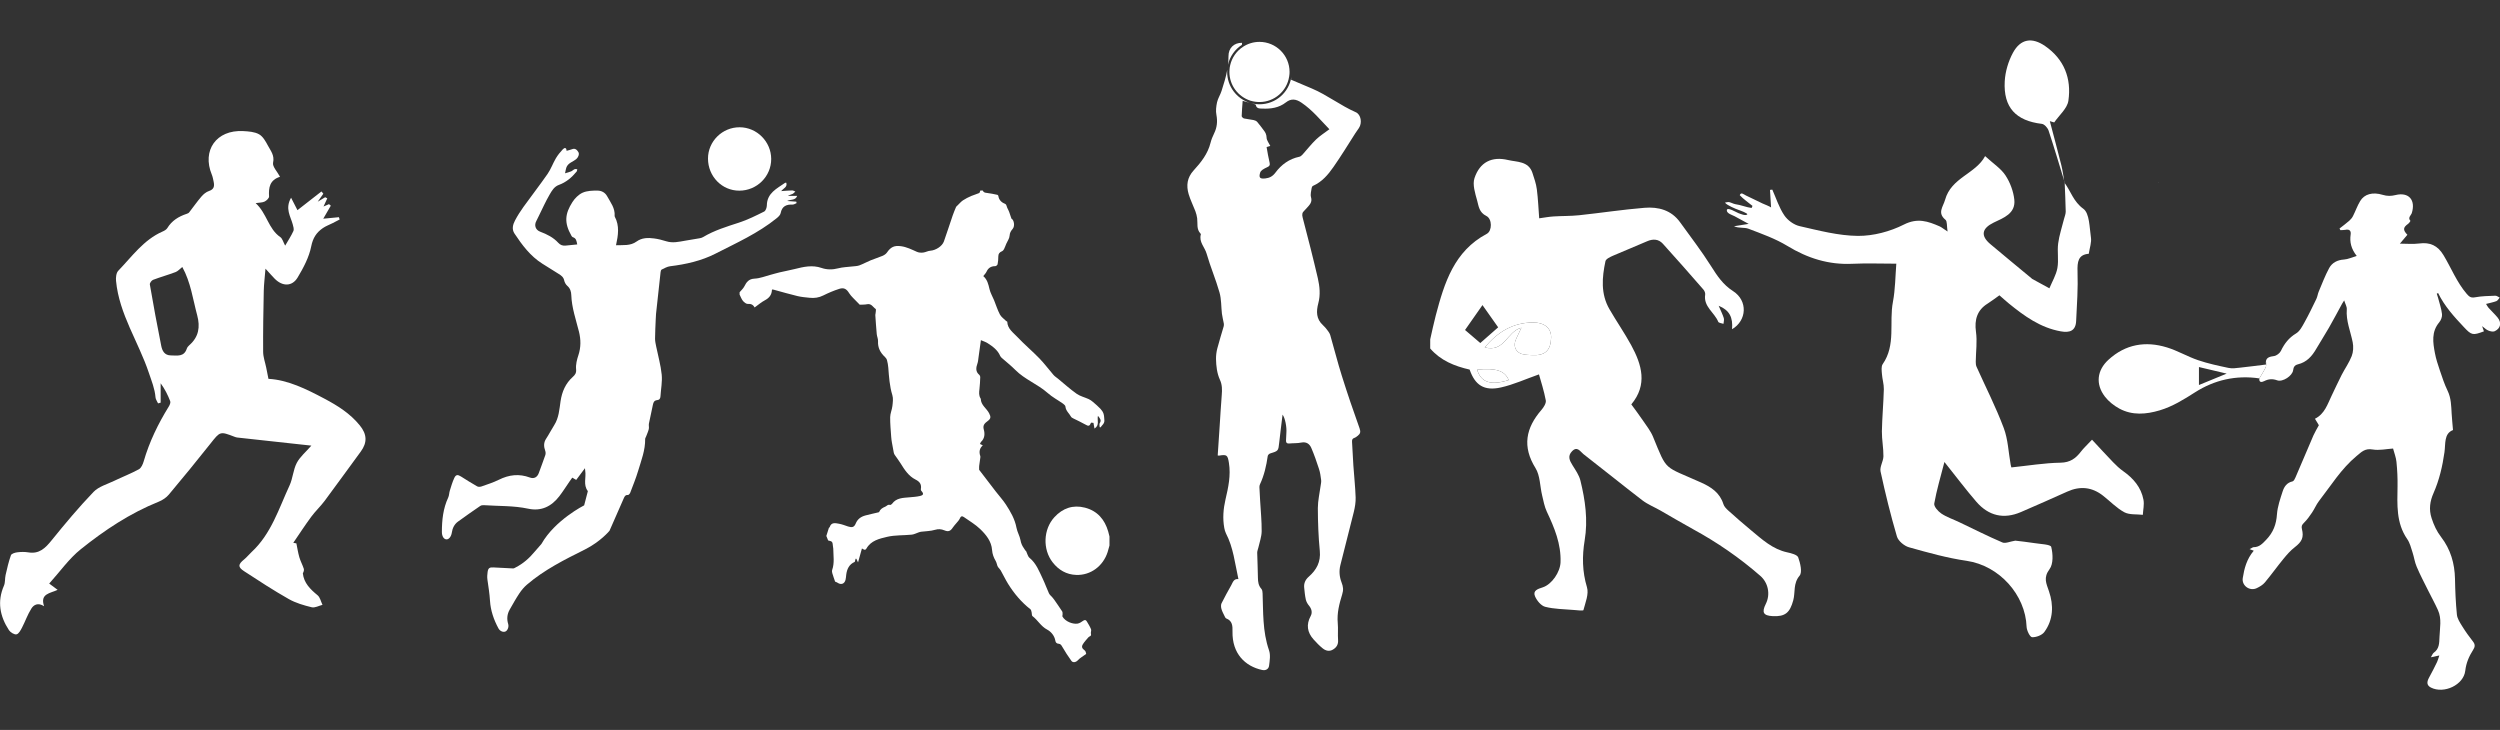 <?xml version="1.0" encoding="UTF-8" standalone="no"?>
<!-- Created with Inkscape (http://www.inkscape.org/) -->

<svg
   xmlns:dc="http://purl.org/dc/elements/1.1/"
   xmlns:cc="http://creativecommons.org/ns#"
   xmlns:rdf="http://www.w3.org/1999/02/22-rdf-syntax-ns#"
   xmlns:svg="http://www.w3.org/2000/svg"
   xmlns="http://www.w3.org/2000/svg"
   xmlns:sodipodi="http://sodipodi.sourceforge.net/DTD/sodipodi-0.dtd"
   xmlns:inkscape="http://www.inkscape.org/namespaces/inkscape"
   width="310.061mm"
   height="90.528mm"
   viewBox="0 0 310.061 90.528"
   version="1.1"
   id="svg1309"
   inkscape:version="0.92.3 (2405546, 2018-03-11)"
   sodipodi:docname="Logo.svg"
   inkscape:export-filename="D:\Temporaire\Logo.png"
   inkscape:export-xdpi="999.98999"
   inkscape:export-ydpi="999.98999">
  <rect x="0" y="0" width="310.061" height="90.528" fill="#333333" stroke="none"/>
  <defs
     id="defs1303" />
  <sodipodi:namedview
     id="base"
     pagecolor="#ffffff"
     bordercolor="#666666"
     borderopacity="1.0"
     inkscape:pageopacity="0.0"
     inkscape:pageshadow="2"
     inkscape:zoom="0.98994949"
     inkscape:cx="-395.7602"
     inkscape:cy="295.89992"
     inkscape:document-units="mm"
     inkscape:current-layer="layer1"
     showgrid="false"
     inkscape:window-width="3840"
     inkscape:window-height="2055"
     inkscape:window-x="-13"
     inkscape:window-y="-13"
     inkscape:window-maximized="1" />
  <g
     inkscape:label="Calque 1"
     inkscape:groupmode="layer"
     id="layer1"
     transform="translate(0,-206.472)">
    <g
       id="g8779"
       transform="matrix(0.31,0,0,0.31,-679.368,-892.684)"
       style="fill:#ffffff">
      <g
         id="g8734"
         style="fill:#ffffff">
        <g
           id="g932-0"
           transform="matrix(2.292,0,0,-2.292,2510.1,3626.344)"
           style="fill:#ffffff">
          <path
             inkscape:connector-curvature="0"
             d="m 0,0 c 0.014,-0.086 0.027,-0.174 0.041,-0.261 -0.232,-0.088 -0.466,-0.255 -0.692,-0.247 -1.099,0.044 -1.855,-0.29 -2.084,-1.496 -0.066,-0.339 -0.42,-0.665 -0.715,-0.901 -3.226,-2.609 -6.996,-4.296 -10.648,-6.164 -2.467,-1.261 -5.173,-1.869 -7.934,-2.206 -0.509,-0.062 -0.999,-0.351 -1.476,-0.58 -0.111,-0.057 -0.169,-0.296 -0.187,-0.458 -0.272,-2.423 -0.534,-4.849 -0.792,-7.273 -0.034,-0.316 -0.04,-0.633 -0.053,-0.951 -0.045,-1.123 -0.112,-2.247 -0.118,-3.374 -0.003,-0.463 0.111,-0.933 0.202,-1.394 0.328,-1.628 0.794,-3.241 0.959,-4.884 0.124,-1.242 -0.138,-2.521 -0.215,-3.785 -0.024,-0.393 -0.174,-0.634 -0.591,-0.671 -0.469,-0.048 -0.642,-0.344 -0.727,-0.787 -0.214,-1.109 -0.482,-2.206 -0.7,-3.312 -0.059,-0.307 0.051,-0.648 -0.02,-0.945 -0.11,-0.45 -0.31,-0.876 -0.474,-1.312 -0.055,-0.144 -0.162,-0.287 -0.161,-0.43 0.032,-1.948 -0.681,-3.738 -1.223,-5.552 -0.384,-1.291 -0.899,-2.543 -1.379,-3.808 -0.063,-0.165 -0.264,-0.414 -0.388,-0.408 -0.437,0.03 -0.586,-0.217 -0.73,-0.547 -0.824,-1.891 -1.654,-3.775 -2.499,-5.694 v -0.003 c -0.047,-0.056 -1.566,-1.893 -4.27,-3.26 -3.553,-1.775 -7.116,-3.544 -10.156,-6.157 -0.506,-0.437 -0.951,-0.969 -1.321,-1.526 -0.604,-0.908 -1.133,-1.864 -1.675,-2.814 -0.455,-0.797 -0.54,-1.642 -0.267,-2.525 0.147,-0.48 -0.09,-1.116 -0.461,-1.296 -0.394,-0.191 -0.971,0.034 -1.244,0.542 -0.813,1.499 -1.368,3.116 -1.47,4.803 -0.075,1.251 -0.276,2.469 -0.45,3.699 -0.065,0.445 -0.029,0.914 0.036,1.363 0.094,0.658 0.356,0.813 1.023,0.768 1.142,-0.073 2.284,-0.133 3.429,-0.176 0.142,-0.009 0.291,0.1 0.428,0.169 1.314,0.667 2.394,1.619 3.328,2.749 0.376,0.452 0.772,0.888 1.184,1.359 2.366,4.178 7.458,6.737 7.458,6.737 0.207,0.795 0.415,1.59 0.62,2.384 0.01,0.039 0.029,0.093 0.011,0.116 -0.833,1.094 -0.251,2.364 -0.447,3.54 -0.017,0.092 -0.02,0.187 -0.046,0.443 -0.557,-0.746 -1.031,-1.382 -1.527,-2.047 -0.221,0.129 -0.42,0.243 -0.687,0.399 -0.157,-0.218 -0.315,-0.434 -0.468,-0.657 -0.599,-0.866 -1.157,-1.761 -1.799,-2.596 -1.368,-1.775 -3.147,-2.658 -5.413,-2.17 -2.565,0.551 -5.176,0.438 -7.765,0.617 -0.205,0.017 -0.456,-0.026 -0.619,-0.136 -1.307,-0.899 -2.612,-1.802 -3.891,-2.737 -0.635,-0.468 -0.958,-1.143 -1.072,-1.928 -0.106,-0.712 -0.542,-1.214 -0.965,-1.169 -0.448,0.043 -0.771,0.557 -0.767,1.318 0.003,2.058 0.216,4.077 1.103,5.982 0.173,0.363 0.156,0.813 0.281,1.207 0.235,0.752 0.454,1.518 0.788,2.227 0.272,0.588 0.602,0.594 1.158,0.243 0.933,-0.591 1.869,-1.179 2.829,-1.724 0.193,-0.111 0.522,-0.095 0.745,-0.019 1.026,0.363 2.075,0.693 3.044,1.174 1.768,0.881 3.536,1.086 5.404,0.389 0.728,-0.272 1.297,0.045 1.564,0.78 0.377,1.044 0.777,2.081 1.137,3.134 0.072,0.215 0.07,0.498 -0.004,0.713 -0.265,0.745 -0.324,1.439 0.147,2.15 0.504,0.759 0.909,1.582 1.403,2.351 0.828,1.291 0.904,2.768 1.119,4.216 0.248,1.642 0.869,3.087 2.129,4.214 0.398,0.357 0.646,0.679 0.579,1.349 -0.081,0.806 0.147,1.678 0.407,2.465 0.453,1.374 0.432,2.729 0.092,4.091 -0.528,2.11 -1.262,4.173 -1.338,6.383 -0.018,0.574 -0.172,1.161 -0.682,1.599 -0.269,0.232 -0.487,0.614 -0.558,0.961 -0.122,0.586 -0.515,0.856 -0.955,1.132 -0.96,0.596 -1.92,1.196 -2.875,1.8 -2.083,1.32 -3.516,3.245 -4.847,5.253 -0.497,0.752 -0.285,1.559 0.091,2.272 0.43,0.823 0.936,1.614 1.48,2.373 1.389,1.932 2.853,3.81 4.21,5.766 0.58,0.837 0.922,1.836 1.444,2.721 0.335,0.57 0.766,1.09 1.218,1.573 0.294,0.313 0.632,0.335 0.649,-0.267 0.324,0.092 0.638,0.152 0.928,0.27 0.577,0.241 0.896,-0.1 1.143,-0.511 0.207,-0.351 -0.053,-0.951 -0.404,-1.228 -0.594,-0.472 -1.437,-0.659 -1.715,-1.484 -0.085,-0.254 -0.117,-0.521 -0.216,-0.972 0.456,0.142 0.77,0.209 1.056,0.334 0.216,0.091 0.387,0.288 0.602,0.376 0.135,0.059 0.315,0.007 0.475,0.005 -0.036,-0.142 -0.034,-0.313 -0.118,-0.419 -0.84,-1.021 -1.825,-1.866 -3.086,-2.32 -0.825,-0.296 -1.227,-1.015 -1.611,-1.671 -0.709,-1.212 -1.279,-2.506 -1.905,-3.766 -0.142,-0.282 -0.268,-0.577 -0.421,-0.852 -0.422,-0.769 -0.145,-1.576 0.668,-1.88 1.183,-0.443 2.296,-0.998 3.163,-1.946 0.351,-0.385 0.77,-0.533 1.279,-0.48 0.662,0.07 1.326,0.134 2.024,0.202 -0.117,0.6 -0.175,1.095 -0.777,1.267 -0.094,0.027 -0.179,0.152 -0.235,0.249 -1.317,2.302 -1.104,3.868 0.164,5.863 0.427,0.671 1.084,1.339 1.794,1.655 0.773,0.344 1.731,0.371 2.608,0.362 0.666,-0.007 1.301,-0.31 1.668,-0.981 0.599,-1.088 1.411,-2.087 1.306,-3.444 -0.004,-0.035 0.006,-0.082 0.022,-0.114 0.864,-1.601 0.601,-3.264 0.221,-4.997 1.271,0.056 2.501,-0.143 3.598,0.655 0.906,0.658 1.983,0.675 3.038,0.534 0.719,-0.095 1.436,-0.275 2.129,-0.495 1.12,-0.355 2.2,-0.092 3.293,0.097 0.857,0.147 1.718,0.283 2.576,0.435 0.189,0.035 0.389,0.094 0.554,0.193 1.961,1.174 4.12,1.828 6.275,2.529 1.518,0.492 2.963,1.22 4.395,1.933 0.273,0.138 0.466,0.698 0.469,1.067 0.029,2.175 1.759,2.94 3.194,3.954 0.036,0.031 0.109,0.006 0.202,0.006 0.228,-0.743 -0.464,-0.949 -0.895,-1.46 0.72,0.05 1.317,0.11 1.916,0.12 0.186,0.006 0.374,-0.13 0.56,-0.202 C -0.333,1.621 -0.479,1.435 -0.666,1.345 -0.924,1.224 -1.215,1.169 -1.48,1.008 H 0.151 C -0.179,0.146 -0.996,0.451 -1.601,0.117 -0.996,0.072 -0.498,0.036 0,0"
             style="fill:#ffffff;fill-opacity:1;fill-rule:evenodd;stroke:none"
             id="path934-4" />
        </g>
        <g
           id="g936-9"
           transform="matrix(2.292,0,0,-2.292,2500.051,3609.251)"
           style="fill:#ffffff">
          <path
             inkscape:connector-curvature="0"
             d="m 0,0 c 0.01,-3.045 -2.487,-5.534 -5.561,-5.539 -3.033,-0.009 -5.468,2.487 -5.472,5.601 -0.003,3.006 2.498,5.481 5.532,5.465 C -2.499,5.517 -0.011,3.018 0,0"
             style="fill:#ffffff;fill-opacity:1;fill-rule:evenodd;stroke:none"
             id="path938-0" />
        </g>
      </g>
      <g
         id="g8740"
         style="fill:#ffffff">
        <g
           id="g940-4"
           transform="matrix(2.292,0,0,-2.292,2584.693,3621.881)"
           style="fill:#ffffff">
          <path
             inkscape:connector-curvature="0"
             d="M 0,0 C 0.121,-0.329 0.371,-0.387 0.698,-0.421 1.324,-0.486 1.941,-0.63 2.559,-0.757 2.622,-0.77 2.705,-0.867 2.715,-0.936 2.827,-1.682 3.285,-2.092 3.958,-2.368 4.125,-2.434 4.169,-2.797 4.273,-3.022 4.381,-3.257 4.511,-3.481 4.603,-3.723 4.738,-4.075 4.848,-4.437 5.005,-4.905 5.451,-5.124 5.659,-6.207 5.208,-6.716 4.905,-7.059 4.713,-7.393 4.682,-7.902 4.653,-8.37 4.311,-8.822 4.11,-9.284 3.974,-9.6 3.866,-9.928 3.71,-10.235 c -0.076,-0.147 -0.211,-0.306 -0.358,-0.367 -0.416,-0.175 -0.643,-0.433 -0.639,-0.912 0.004,-0.451 -0.036,-0.907 -0.123,-1.351 -0.027,-0.142 -0.262,-0.34 -0.402,-0.34 -0.742,0.003 -1.237,-0.306 -1.542,-0.987 -0.117,-0.258 -0.345,-0.466 -0.558,-0.746 0.702,-0.61 0.891,-1.426 1.087,-2.274 0.155,-0.671 0.531,-1.286 0.795,-1.932 0.341,-0.835 0.603,-1.708 1.022,-2.5 0.235,-0.446 0.714,-0.762 1.088,-1.135 0.056,-0.059 0.193,-0.085 0.194,-0.132 0.048,-1.234 1.033,-1.879 1.749,-2.645 1.236,-1.311 2.629,-2.478 3.885,-3.774 0.871,-0.899 1.615,-1.92 2.438,-2.864 0.228,-0.261 0.537,-0.452 0.807,-0.673 1.075,-0.884 2.107,-1.822 3.24,-2.619 0.611,-0.429 1.398,-0.605 2.093,-0.924 0.272,-0.125 0.526,-0.308 0.755,-0.504 0.451,-0.384 0.901,-0.773 1.31,-1.202 0.228,-0.24 0.43,-0.542 0.53,-0.853 0.114,-0.361 0.113,-0.758 0.144,-1.14 0.046,-0.574 -0.411,-0.852 -0.675,-1.241 -0.05,0.013 -0.1,0.027 -0.15,0.04 0,0.237 -0.093,0.537 0.017,0.7 0.353,0.525 0.036,0.838 -0.317,1.276 -0.182,-0.764 0.35,-1.632 -0.604,-2.22 -0.06,0.346 -0.111,0.642 -0.173,0.996 -0.094,0.009 -0.261,0.023 -0.421,0.035 -0.266,-0.644 -0.434,-0.659 -1.041,-0.303 -0.66,0.382 -1.365,0.685 -2.046,1.036 -0.151,0.077 -0.336,0.166 -0.408,0.301 -0.316,0.591 -0.912,1.019 -0.977,1.767 -0.016,0.183 -0.234,0.382 -0.409,0.507 -0.9,0.635 -1.895,1.155 -2.71,1.883 -1.734,1.54 -3.978,2.343 -5.625,4.007 -0.732,0.739 -1.561,1.387 -2.34,2.077 -0.116,0.104 -0.241,0.226 -0.3,0.362 -0.441,1.042 -1.308,1.666 -2.21,2.245 -0.325,0.209 -0.714,0.322 -1.163,0.519 -0.142,-1.041 -0.284,-2.081 -0.43,-3.122 -0.044,-0.307 -0.062,-0.629 -0.164,-0.918 -0.264,-0.752 -0.382,-1.449 0.333,-2.037 0.091,-0.078 0.152,-0.25 0.147,-0.373 -0.028,-0.692 -0.055,-1.391 -0.137,-2.077 -0.069,-0.565 -0.132,-1.113 0.184,-1.627 0.018,-0.03 0.045,-0.06 0.046,-0.091 0.024,-1.109 1.02,-1.656 1.462,-2.527 0.319,-0.628 0.313,-0.919 -0.245,-1.339 -0.483,-0.367 -0.919,-0.694 -0.69,-1.495 0.206,-0.724 0.177,-1.54 -0.478,-2.147 -0.09,-0.084 -0.121,-0.232 -0.188,-0.366 0.191,-0.099 0.338,-0.17 0.496,-0.251 -0.56,-0.475 -0.698,-1.122 -0.444,-1.852 0.048,-0.134 0.005,-0.303 -0.016,-0.457 -0.054,-0.426 -0.127,-0.85 -0.177,-1.28 -0.02,-0.186 -0.004,-0.377 -0.004,-0.673 0.907,-1.181 1.895,-2.482 2.894,-3.776 0.586,-0.764 1.245,-1.472 1.765,-2.269 0.824,-1.264 1.579,-2.563 1.863,-4.092 0.138,-0.734 0.566,-1.414 0.698,-2.151 0.092,-0.519 0.27,-0.943 0.56,-1.354 0.152,-0.218 0.271,-0.455 0.438,-0.59 0.185,-0.382 0.275,-0.886 0.576,-1.133 1.193,-0.983 1.693,-2.375 2.324,-3.69 0.393,-0.814 0.684,-1.681 1.068,-2.504 0.129,-0.277 0.405,-0.482 0.609,-0.723 0.111,-0.131 0.221,-0.264 0.319,-0.406 0.466,-0.675 0.94,-1.346 1.383,-2.033 0.086,-0.134 0.06,-0.343 0.069,-0.521 0.005,-0.127 -0.071,-0.287 -0.018,-0.379 0.498,-0.875 1.794,-1.352 2.626,-1.228 0.354,0.053 0.697,0.301 1.008,0.515 0.277,0.19 0.462,0.125 0.607,-0.121 0.267,-0.448 0.553,-0.897 0.746,-1.378 0.089,-0.225 -0.09,-0.553 -0.021,-0.799 0.12,-0.438 -0.282,-0.412 -0.437,-0.601 -0.336,-0.402 -0.71,-0.782 -0.977,-1.226 -0.272,-0.454 -0.119,-0.736 0.316,-1.062 0.153,-0.117 0.241,-0.371 0.268,-0.575 0.011,-0.079 -0.223,-0.195 -0.349,-0.289 -0.368,-0.278 -0.79,-0.507 -1.091,-0.845 -0.316,-0.357 -0.862,-0.504 -1.141,-0.118 -0.57,0.794 -1.106,1.612 -1.591,2.456 -0.164,0.285 -0.291,0.502 -0.62,0.527 -0.349,0.028 -0.531,0.188 -0.592,0.543 -0.148,0.877 -0.767,1.584 -1.423,1.926 -1.104,0.579 -1.64,1.667 -2.575,2.363 -0.128,0.096 -0.078,0.413 -0.135,0.625 -0.051,0.193 -0.077,0.454 -0.213,0.561 -1.576,1.233 -2.843,2.742 -3.894,4.428 -0.47,0.756 -0.849,1.568 -1.287,2.342 -0.121,0.212 -0.309,0.386 -0.463,0.584 -0.047,0.062 -0.088,0.135 -0.114,0.208 -0.104,0.289 -0.154,0.609 -0.308,0.873 -0.346,0.593 -0.577,1.192 -0.631,1.908 -0.106,1.525 -1.046,2.671 -2.076,3.663 -0.844,0.811 -1.888,1.42 -2.855,2.099 -0.332,0.233 -0.539,0.129 -0.705,-0.268 -0.134,-0.317 -0.418,-0.571 -0.638,-0.851 -0.184,-0.231 -0.397,-0.442 -0.558,-0.689 -0.416,-0.642 -0.78,-0.814 -1.494,-0.516 -0.559,0.232 -1.042,0.265 -1.649,0.087 -0.764,-0.233 -1.599,-0.226 -2.403,-0.33 -0.146,-0.017 -0.291,-0.064 -0.434,-0.112 -0.402,-0.133 -0.793,-0.354 -1.203,-0.397 -1.442,-0.147 -2.931,-0.055 -4.323,-0.387 -1.33,-0.316 -2.797,-0.643 -3.586,-2.029 -0.23,-0.4 -0.489,-0.176 -0.79,0.009 -0.221,-0.787 -0.433,-1.548 -0.682,-2.433 -0.136,0.291 -0.216,0.46 -0.295,0.629 -0.043,0.002 -0.086,0.006 -0.128,0.008 -0.047,-0.18 -0.093,-0.359 -0.143,-0.548 -0.985,-0.42 -1.378,-1.254 -1.498,-2.269 -0.036,-0.296 -0.046,-0.594 -0.121,-0.877 -0.19,-0.719 -0.794,-0.911 -1.401,-0.491 -0.164,0.113 -0.369,0.165 -0.416,0.185 -0.186,0.553 -0.357,1.012 -0.492,1.481 -0.052,0.177 -0.076,0.4 -0.017,0.57 0.429,1.228 0.2,2.483 0.187,3.733 -0.001,0.101 -0.035,0.205 -0.045,0.309 -0.091,0.917 -0.091,0.917 -0.85,1.1 -0.094,0.238 -0.174,0.443 -0.255,0.646 -0.018,0.05 -0.067,0.104 -0.056,0.142 0.139,0.466 0.284,0.932 0.439,1.394 0.019,0.056 0.124,0.087 0.143,0.146 0.282,0.887 0.992,0.701 1.61,0.592 0.546,-0.095 1.072,-0.31 1.602,-0.484 0.688,-0.221 1.061,-0.143 1.329,0.512 0.33,0.802 0.921,1.201 1.694,1.413 0.701,0.186 1.414,0.339 2.121,0.509 0.096,0.025 0.251,0.039 0.277,0.104 0.204,0.496 0.591,0.723 1.07,0.921 0.267,0.112 0.43,0.431 0.812,0.307 0.094,-0.029 0.287,0.078 0.357,0.175 0.764,1.076 1.932,1.048 3.059,1.152 0.605,0.056 1.218,0.089 1.807,0.225 0.668,0.15 0.712,0.414 0.246,0.918 -0.057,0.065 -0.083,0.189 -0.068,0.277 0.139,0.818 -0.157,1.293 -0.936,1.682 -1.19,0.592 -1.911,1.704 -2.596,2.813 -0.318,0.522 -0.702,1.001 -1.043,1.508 -0.081,0.118 -0.133,0.268 -0.161,0.413 -0.114,0.573 -0.221,1.15 -0.317,1.726 -0.056,0.327 -0.103,0.652 -0.125,0.984 -0.075,1.15 -0.197,2.303 -0.179,3.451 0.011,0.646 0.313,1.278 0.387,1.926 0.071,0.632 0.173,1.324 -0.007,1.907 -0.487,1.577 -0.583,3.193 -0.71,4.815 -0.034,0.432 -0.113,0.866 -0.224,1.288 -0.054,0.206 -0.196,0.412 -0.354,0.558 -0.817,0.75 -1.271,1.627 -1.213,2.774 0.021,0.401 -0.185,0.809 -0.223,1.222 -0.104,1.116 -0.173,2.235 -0.253,3.354 -0.004,0.049 0.03,0.104 0.033,0.152 0.017,0.311 0.153,0.803 0.021,0.892 -0.46,0.308 -0.733,0.976 -1.478,0.819 -0.451,-0.094 -0.928,-0.062 -1.29,-0.085 -0.412,0.419 -0.803,0.802 -1.179,1.2 -0.235,0.252 -0.48,0.505 -0.659,0.796 -0.462,0.756 -0.912,1.036 -1.738,0.772 -0.953,-0.307 -1.888,-0.7 -2.785,-1.15 -0.773,-0.39 -1.558,-0.497 -2.388,-0.408 -0.71,0.076 -1.431,0.129 -2.12,0.297 -1.371,0.327 -2.724,0.725 -4.085,1.096 -0.099,0.026 -0.199,0.048 -0.284,0.067 -0.046,-0.041 -0.092,-0.064 -0.093,-0.09 -0.034,-0.863 -0.477,-1.407 -1.239,-1.812 -0.626,-0.331 -1.172,-0.813 -1.783,-1.249 -0.294,0.54 -0.661,0.647 -1.183,0.618 -0.279,-0.015 -0.643,0.276 -0.85,0.525 -0.258,0.315 -0.396,0.728 -0.586,1.1 v 0.416 c 0.277,0.336 0.626,0.633 0.816,1.006 0.387,0.771 0.782,1.323 1.807,1.371 0.946,0.042 1.879,0.432 2.815,0.676 0.52,0.133 1.034,0.296 1.557,0.418 0.866,0.203 1.742,0.36 2.602,0.575 1.563,0.391 3.085,0.759 4.722,0.191 0.898,-0.314 1.905,-0.319 2.895,-0.06 0.783,0.21 1.619,0.22 2.429,0.321 0.422,0.053 0.868,0.049 1.258,0.189 0.681,0.252 1.318,0.616 1.991,0.89 0.676,0.281 1.383,0.487 2.055,0.774 0.291,0.127 0.602,0.329 0.776,0.586 0.667,0.973 1.292,1.252 2.427,1.103 1.011,-0.13 1.887,-0.581 2.795,-0.983 0.321,-0.147 0.728,-0.172 1.085,-0.132 0.428,0.048 0.838,0.296 1.264,0.324 0.915,0.061 2.066,0.767 2.369,1.623 0.534,1.504 1.018,3.03 1.537,4.539 0.172,0.499 0.381,0.99 0.586,1.475 0.047,0.104 0.163,0.181 0.25,0.266 0.312,0.297 0.594,0.645 0.948,0.887 0.451,0.303 0.952,0.543 1.453,0.766 0.448,0.195 0.933,0.308 1.379,0.51 0.113,0.05 0.141,0.288 0.207,0.441 z"
             style="fill:#ffffff;fill-opacity:1;fill-rule:evenodd;stroke:none"
             id="path942-8" />
        </g>
        <g
           id="g944-5"
           transform="matrix(2.292,0,0,-2.292,2635.387,3763.915)"
           style="fill:#ffffff">
          <path
             inkscape:connector-curvature="0"
             d="m 0,0 c -0.107,-0.381 -0.2,-0.767 -0.322,-1.144 -0.796,-2.465 -2.974,-4.077 -5.482,-3.989 -1.71,0.061 -3.072,0.858 -4.116,2.197 -1.771,2.27 -1.639,5.77 0.31,7.886 1.444,1.569 3.235,2.196 5.317,1.661 C -2.12,6.053 -0.83,4.554 -0.218,2.434 -0.136,2.152 -0.073,1.865 0,1.577 Z"
             style="fill:#ffffff;fill-opacity:1;fill-rule:evenodd;stroke:none"
             id="path946-9" />
        </g>
      </g>
      <g
         id="g8722"
         style="fill:#ffffff">
        <path
           id="path950-3"
           style="fill:#ffffff;fill-opacity:1;fill-rule:evenodd;stroke:none;stroke-width:2.292"
           d="m 2795.101,3697.715 c -1.508,-3.713 -5.093,-4.921 -12.63,-4.151 1.581,5.164 5.556,6.388 12.63,4.151 m -11.357,-14.814 c 2.299,-2.022 4.55,-3.993 7.149,-6.283 -1.953,-2.762 -3.94,-5.584 -6.278,-8.896 -2.427,3.466 -4.641,6.638 -6.977,9.964 2.029,1.731 4.025,3.436 6.106,5.215 m 16.446,-6.12 c -0.823,1.74 -1.433,3.053 -2.061,4.355 -1.51,3.152 -0.112,5.895 3.296,6.399 0.963,0.135 1.946,0.142 2.92,0.202 5.244,0.316 7.559,-1.763 7.738,-6.95 0.131,-3.789 -2.631,-6.175 -7.442,-6.104 -7.791,0.103 -13.81,3.674 -19.121,9.959 7.935,2.159 8.802,-6.333 14.669,-7.862 m -36.477,4.63 c 0.734,-3.188 1.387,-6.388 2.219,-9.547 3.431,-12.987 7.296,-25.692 20.439,-32.669 2.141,-1.135 2.2,-5.953 -0.211,-7.135 -2.897,-1.426 -3.058,-3.922 -3.67,-6.152 -0.804,-2.922 -1.937,-6.402 -1.057,-9.008 2.116,-6.315 6.863,-8.79 13.457,-7.209 3.461,0.828 8.139,0.381 9.703,5.105 0.713,2.159 1.485,4.364 1.774,6.599 0.507,3.949 0.662,7.938 0.942,11.61 1.99,-0.275 3.848,-0.621 5.719,-0.747 3.404,-0.22 6.837,-0.124 10.223,-0.479 8.735,-0.926 17.436,-2.267 26.19,-2.982 5.515,-0.456 10.718,0.887 14.241,5.788 4.194,5.831 8.6,11.532 12.421,17.599 2.43,3.855 4.749,7.365 8.772,9.941 5.996,3.839 5.54,11.795 -0.41,15.256 0.41,-4.731 -0.992,-7.591 -5.352,-9.389 0.88,2.067 1.598,3.466 2.056,4.939 0.213,0.678 -0.069,1.526 -0.128,2.292 -0.72,-0.261 -1.902,-0.337 -2.095,-0.821 -1.506,-3.734 -5.973,-6.047 -5.226,-10.876 0.094,-0.633 -0.257,-1.501 -0.692,-2.001 -5.375,-6.163 -10.755,-12.311 -16.247,-18.358 -1.747,-1.919 -3.97,-2.012 -6.381,-0.944 -4.447,1.974 -8.99,3.732 -13.441,5.691 -1.183,0.513 -2.934,1.311 -3.136,2.244 -1.387,6.507 -1.935,13.079 1.582,19.174 2.805,4.859 6.026,9.489 8.71,14.406 4.272,7.839 6.633,15.848 0.055,23.703 1.643,2.262 3.195,4.307 4.628,6.427 1.433,2.125 3.092,4.185 4.053,6.514 5.822,14.14 4.009,11.477 19.284,18.348 4.004,1.792 7.463,4.087 8.875,8.611 0.293,0.956 1.135,1.838 1.919,2.54 3,2.689 6.028,5.359 9.136,7.919 4.408,3.647 8.621,7.594 14.532,8.854 1.581,0.337 3.97,0.954 4.353,2.019 0.821,2.299 1.703,5.936 0.541,7.314 -2.631,3.11 -1.653,6.601 -2.526,9.831 -1.357,5.004 -3.243,6.599 -8.236,6.345 -3.732,-0.19 -4.458,-1.481 -2.755,-4.885 1.96,-3.906 0.901,-8.534 -2.178,-11.215 -8.311,-7.257 -17.328,-13.455 -27.008,-18.731 -4.38,-2.395 -8.655,-4.967 -12.994,-7.438 -2.4,-1.366 -5.038,-2.414 -7.209,-4.075 -7.928,-6.081 -15.678,-12.389 -23.588,-18.502 -1.21,-0.94 -2.418,-3.328 -4.541,-1.119 -1.861,1.928 -0.988,3.697 0.193,5.595 1.21,1.955 2.624,3.949 3.159,6.115 1.937,7.848 3.062,15.795 1.705,23.932 -1.052,6.301 -0.972,12.48 0.926,18.793 0.807,2.691 -0.644,6.131 -1.428,9.132 -0.083,0.312 -2.657,0.037 -4.069,-0.085 -3.759,-0.328 -7.614,-0.321 -11.225,-1.252 -1.659,-0.424 -3.376,-2.517 -4.089,-4.256 -0.924,-2.23 1.132,-2.897 3.035,-3.5 3.734,-1.181 7.051,-6.157 7.195,-10.04 0.268,-7.332 -2.443,-13.808 -5.481,-20.251 -0.958,-2.038 -1.361,-4.357 -1.895,-6.578 -0.873,-3.638 -0.766,-7.851 -2.634,-10.858 -5.377,-8.643 -3.892,-16.045 2.368,-23.281 0.898,-1.041 1.951,-2.675 1.744,-3.809 -0.708,-3.849 -1.955,-7.601 -2.73,-10.413 -5.414,1.907 -10.191,4.105 -15.21,5.224 -6.748,1.517 -10.379,-0.917 -12.529,-7.144 -6.079,-1.387 -11.616,-3.622 -15.777,-8.444 z"
           inkscape:connector-curvature="0" />
        <g
           id="g952-4"
           transform="matrix(2.292,0,0,-2.292,2785.52,3684.642)"
           style="fill:#ffffff;fill-opacity:1">
          <path
             inkscape:connector-curvature="0"
             d="M 0,0 C 3.461,-0.942 3.84,2.763 6.399,3.43 6.041,2.671 5.774,2.098 5.501,1.53 4.842,0.155 5.452,-1.042 6.938,-1.262 c 0.421,-0.059 0.85,-0.062 1.275,-0.089 2.288,-0.137 3.298,0.77 3.376,3.033 C 11.646,3.335 10.44,4.376 8.342,4.345 4.943,4.3 2.316,2.742 0,0"
             style="fill:#ffffff;fill-opacity:1;fill-rule:evenodd;stroke:none"
             id="path954-9" />
        </g>
        <g
           id="g956-7"
           transform="matrix(2.292,0,0,-2.292,2782.472,3693.565)"
           style="fill:#ffffff;fill-opacity:1">
          <path
             inkscape:connector-curvature="0"
             d="M 0,0 C 0.69,-2.253 2.424,-2.786 5.51,-1.811 4.852,-0.19 3.288,0.337 0,0"
             style="fill:#ffffff;fill-opacity:1;fill-rule:evenodd;stroke:none"
             id="path958-6" />
        </g>
      </g>
      <g
         id="g8715"
         style="fill:#ffffff">
        <g
           id="g964-0"
           transform="matrix(2.292,0,0,-2.292,3048.812,3751.638)"
           style="fill:#ffffff;fill-opacity:1">
          <path
             inkscape:connector-curvature="0"
             d="m 0,0 c -1.084,0.135 -2.33,-0.027 -3.226,0.448 -1.363,0.736 -2.474,1.918 -3.711,2.886 -1.936,1.524 -4.016,1.73 -6.256,0.718 -2.681,-1.211 -5.369,-2.393 -8.067,-3.559 -3.012,-1.308 -5.656,-0.673 -7.78,1.766 -1.828,2.106 -3.504,4.355 -5.593,6.965 -0.681,-2.645 -1.363,-4.912 -1.775,-7.244 -0.098,-0.51 0.663,-1.371 1.237,-1.756 0.942,-0.636 2.062,-0.995 3.101,-1.496 2.51,-1.193 5.002,-2.457 7.556,-3.55 0.52,-0.224 1.309,0.161 2.25,0.313 0.86,-0.106 2.116,-0.232 3.352,-0.429 1.031,-0.171 2.814,-0.215 2.922,-0.664 0.304,-1.228 0.386,-2.966 -0.296,-3.881 -1.111,-1.505 -0.573,-2.456 -0.089,-3.89 0.815,-2.384 0.771,-4.93 -0.825,-7.09 -0.412,-0.556 -1.443,-0.94 -2.142,-0.896 -0.377,0.036 -0.923,1.174 -0.95,1.829 -0.197,5.521 -4.724,10.657 -10.451,11.499 -3.406,0.493 -6.758,1.434 -10.075,2.366 -0.833,0.233 -1.873,1.103 -2.106,1.883 -1.103,3.746 -2.035,7.547 -2.86,11.356 -0.169,0.807 0.484,1.757 0.503,2.635 0.017,1.452 -0.287,2.913 -0.269,4.365 0.045,2.456 0.278,4.904 0.341,7.359 0.017,0.879 -0.27,1.756 -0.332,2.635 -0.045,0.583 -0.152,1.327 0.134,1.74 2.331,3.342 1.094,7.259 1.784,10.862 0.421,2.232 0.421,4.536 0.591,6.669 -2.661,0 -5.171,0.099 -7.672,-0.019 -4.141,-0.196 -7.816,0.969 -11.347,3.12 -2.098,1.273 -4.473,2.116 -6.777,2.994 -0.735,0.287 -1.667,0.045 -2.536,0.439 0.879,0.144 1.765,0.287 2.563,0.412 -0.824,0.446 -1.644,0.9 -2.47,1.341 -0.372,0.197 -1.376,0.473 -1.349,1.033 0.033,0.664 1.684,-0.38 2.036,-0.502 0.319,-0.11 1.204,-0.515 1.523,-0.231 0.215,0.19 -1.365,0.749 -1.475,0.786 -0.559,0.188 -2.007,0.802 -2.389,1.256 -0.052,0.06 0.508,0.126 0.547,0.128 0.362,0.017 0.904,-0.329 1.263,-0.374 0.921,-0.116 1.903,-0.551 2.825,-0.659 0.054,0.126 0.099,0.243 0.153,0.36 -0.724,0.61 -1.587,1.174 -2.225,1.876 0.237,0.586 0.644,0.157 1.076,-0.054 0.477,-0.234 0.957,-0.462 1.435,-0.691 0.49,-0.236 0.978,-0.472 1.467,-0.707 0.169,-0.082 1.483,-0.588 1.491,-0.72 -0.071,1.192 -0.134,2.142 -0.188,3.092 0.134,0.017 0.269,0.027 0.403,0.045 0.672,-1.505 1.175,-3.128 2.089,-4.482 0.574,-0.86 1.676,-1.668 2.68,-1.891 3.352,-0.762 6.776,-1.675 10.182,-1.703 2.689,-0.018 5.611,0.762 8.022,1.981 2.393,1.21 4.204,0.564 6.229,-0.315 0.341,-0.152 0.636,-0.412 1.39,-0.904 -0.153,0.977 -0.045,1.783 -0.368,2.052 -1.461,1.201 -0.412,2.26 -0.071,3.47 1.075,3.916 5.333,4.525 6.991,7.645 1.47,-1.345 2.778,-2.179 3.558,-3.37 0.807,-1.228 1.38,-2.761 1.541,-4.223 0.261,-2.437 -1.881,-3.19 -3.603,-4.014 -2.061,-1.004 -2.33,-2.278 -0.591,-3.747 2.366,-1.999 4.769,-3.961 7.153,-5.943 0.053,-0.045 0.089,-0.098 0.152,-0.134 0.995,-0.547 2.008,-1.093 3.012,-1.649 0.483,1.174 1.174,2.313 1.398,3.54 0.251,1.399 -0.054,2.887 0.134,4.303 0.188,1.442 0.673,2.841 1.022,4.266 0.108,0.421 0.296,0.851 0.296,1.281 -0.027,1.668 -0.117,3.326 -0.18,4.993 1.085,-1.47 1.525,-3.245 3.254,-4.499 1.093,-0.789 1.067,-3.254 1.326,-5.002 0.135,-0.852 -0.214,-1.783 -0.376,-2.851 -1.855,-0.152 -2.017,-1.406 -1.962,-3.136 0.098,-2.859 -0.1,-5.737 -0.243,-8.605 -0.081,-1.721 -1.129,-2.088 -2.689,-1.801 -3.558,0.636 -6.346,2.662 -9.052,4.858 -0.556,0.457 -1.085,0.941 -1.65,1.433 -0.726,-0.51 -1.38,-1.021 -2.079,-1.461 -1.783,-1.102 -2.313,-2.787 -2.017,-4.893 0.242,-1.712 -0.017,-3.486 -0.036,-5.234 0,-0.296 0.019,-0.62 0.135,-0.879 1.595,-3.558 3.379,-7.044 4.75,-10.693 0.753,-2 0.825,-4.266 1.21,-6.409 0.046,-0.251 0.126,-0.475 0.126,-0.475 2.949,0.305 5.763,0.781 8.595,0.825 1.667,0.036 2.626,0.744 3.532,1.918 0.466,0.609 1.048,1.138 1.945,2.097 1.282,-1.371 2.465,-2.671 3.675,-3.925 0.547,-0.565 1.12,-1.113 1.757,-1.56 C -1.667,6.382 -0.304,4.813 0.108,2.645 0.27,1.802 0.045,0.888 0,0"
             style="fill:#ffffff;fill-opacity:1;fill-rule:evenodd;stroke:none"
             id="path966-9" />
        </g>
        <g
           id="g968-0"
           transform="matrix(2.292,0,0,-2.292,3017.553,3618.666)"
           style="fill:#ffffff;fill-opacity:1">
          <path
             inkscape:connector-curvature="0"
             d="m 0,0 c -0.926,3.02 -1.818,6.051 -2.812,9.05 -0.16,0.484 -0.732,1.127 -1.173,1.178 -4.536,0.537 -6.737,2.855 -6.483,7.434 0.093,1.693 0.627,3.49 1.437,4.98 1.32,2.434 3.313,2.756 5.608,1.173 3.345,-2.308 4.627,-5.682 4.067,-9.544 C 0.448,12.914 -0.97,11.74 -1.83,10.48 c -0.255,0.073 -0.511,0.15 -0.767,0.223 0.673,-2.563 1.369,-5.119 2.01,-7.689 0.249,-0.997 0.368,-2.03 0.548,-3.045 z"
             style="fill:#ffffff;fill-opacity:1;fill-rule:evenodd;stroke:none"
             id="path970-0" />
        </g>
      </g>
      <g
         transform="matrix(2.292,0,0,-2.292,2264.445,3652.479)"
         id="g972-8"
         style="fill:#ffffff">
        <path
           id="path974-0"
           style="fill:#ffffff;fill-opacity:1;fill-rule:evenodd;stroke:none"
           d="m 0,0 c -0.434,-0.338 -0.757,-0.731 -1.17,-0.888 -1.298,-0.492 -2.642,-0.864 -3.939,-1.358 -0.263,-0.101 -0.598,-0.573 -0.556,-0.811 0.62,-3.576 1.269,-7.148 1.987,-10.703 0.169,-0.839 0.541,-1.665 1.683,-1.676 1.113,-0.009 2.293,-0.292 2.779,1.178 0.076,0.236 0.268,0.457 0.459,0.623 1.626,1.427 1.904,3.161 1.36,5.186 C 1.845,-5.631 1.484,-2.691 0,0 m -23.232,-55.261 c 0.589,-0.439 0.956,-0.712 1.47,-1.096 -1.268,-0.618 -3.126,-0.633 -2.363,-2.86 -1.075,0.698 -1.812,0.231 -2.209,-0.39 -0.665,-1.039 -1.07,-2.241 -1.643,-3.344 -0.237,-0.457 -0.579,-1.102 -0.965,-1.176 -0.391,-0.072 -1.064,0.345 -1.32,0.737 -1.583,2.426 -2.078,4.991 -0.868,7.767 0.241,0.554 0.147,1.244 0.286,1.852 0.266,1.162 0.53,2.333 0.93,3.451 0.097,0.274 0.703,0.466 1.096,0.513 0.641,0.082 1.313,0.095 1.949,-0.01 1.91,-0.32 2.966,0.752 4.061,2.107 2.343,2.897 4.741,5.763 7.316,8.449 0.893,0.934 2.359,1.332 3.587,1.924 1.437,0.691 2.932,1.265 4.329,2.029 0.415,0.226 0.692,0.882 0.842,1.397 0.985,3.399 2.517,6.542 4.369,9.542 0.169,0.271 0.353,0.693 0.258,0.937 -0.415,1.077 -0.93,2.112 -1.671,3.135 v -3.386 c -0.151,-0.041 -0.302,-0.083 -0.452,-0.126 -0.155,0.35 -0.417,0.691 -0.446,1.049 -0.119,1.514 -0.688,2.863 -1.164,4.288 -1.799,5.393 -5.174,10.226 -5.725,16.043 -0.056,0.585 0.028,1.397 0.39,1.772 2.394,2.478 4.418,5.392 7.725,6.843 0.312,0.135 0.667,0.331 0.832,0.601 0.792,1.3 1.977,2.026 3.372,2.487 0.161,0.053 0.345,0.129 0.441,0.252 0.716,0.916 1.378,1.875 2.132,2.754 0.356,0.415 0.835,0.82 1.337,0.984 0.896,0.293 0.964,0.868 0.812,1.606 -0.086,0.424 -0.164,0.859 -0.327,1.258 -1.738,4.2 0.768,7.841 5.477,7.593 0.94,-0.051 1.983,-0.117 2.768,-0.555 0.68,-0.381 1.162,-1.242 1.554,-1.984 0.478,-0.906 1.18,-1.682 0.899,-2.977 -0.148,-0.67 0.739,-1.563 1.211,-2.459 -1.796,-0.568 -2.013,-1.883 -1.911,-3.433 0.018,-0.29 -0.435,-0.724 -0.77,-0.889 -0.393,-0.195 -0.893,-0.172 -1.575,-0.277 1.962,-1.784 2.208,-4.49 4.305,-5.93 0.378,-0.262 0.512,-0.872 0.848,-1.491 0.533,0.922 1.058,1.704 1.437,2.55 0.14,0.316 -0.014,0.799 -0.118,1.181 -0.379,1.399 -1.374,2.731 -0.286,4.633 0.407,-0.798 0.7,-1.366 1.114,-2.172 1.419,1.106 2.8,2.187 4.185,3.265 0.11,-0.133 0.221,-0.263 0.332,-0.392 -0.28,-0.403 -0.561,-0.8 -0.982,-1.4 0.563,0.34 0.934,0.565 1.304,0.787 0.122,-0.067 0.244,-0.132 0.365,-0.199 -0.22,-0.482 -0.442,-0.964 -0.654,-1.423 0.275,0.117 0.615,0.267 0.954,0.412 0.106,-0.087 0.212,-0.176 0.317,-0.265 C 25.519,10.004 25.114,9.305 24.604,8.426 25.539,8.52 26.439,8.605 27.337,8.692 27.379,8.56 27.419,8.425 27.463,8.289 27.056,8.077 26.651,7.864 26.242,7.656 25.672,7.368 25.058,7.148 24.537,6.789 23.417,6.021 22.795,5.076 22.5,3.586 22.124,1.693 21.144,-0.143 20.136,-1.829 c -0.962,-1.616 -2.661,-1.594 -4.017,-0.209 -0.477,0.487 -0.921,1.003 -1.6,1.744 -0.118,-1.497 -0.273,-2.683 -0.299,-3.871 -0.072,-3.546 -0.135,-7.093 -0.109,-10.641 0.006,-0.921 0.35,-1.84 0.536,-2.758 0.12,-0.583 0.233,-1.165 0.39,-1.961 3.39,-0.183 6.606,-1.783 9.767,-3.456 2.291,-1.214 4.491,-2.585 6.182,-4.673 1.263,-1.552 1.329,-2.988 0.167,-4.567 -2.107,-2.861 -4.178,-5.75 -6.304,-8.602 -0.726,-0.972 -1.631,-1.812 -2.349,-2.786 -1.091,-1.479 -2.09,-3.024 -3.128,-4.539 0.181,-0.032 0.36,-0.064 0.541,-0.094 0.168,-0.809 0.287,-1.633 0.517,-2.425 0.199,-0.685 0.552,-1.321 0.776,-2.001 0.08,-0.239 -0.019,-0.541 -0.165,-0.8 0.176,-1.688 1.296,-2.783 2.568,-3.829 0.445,-0.367 0.583,-1.107 0.862,-1.676 -0.63,-0.158 -1.321,-0.56 -1.878,-0.425 -1.376,0.335 -2.789,0.742 -4.008,1.434 -2.661,1.509 -5.233,3.185 -7.797,4.862 -1.128,0.734 -1.058,1.196 0.015,2.064 0.467,0.379 0.841,0.865 1.284,1.273 3.437,3.183 4.757,7.582 6.641,11.644 0.571,1.235 0.625,2.722 1.251,3.916 0.564,1.077 1.585,1.911 2.551,3.023 -1.149,0.124 -2.193,0.239 -3.236,0.352 -3.224,0.35 -6.45,0.701 -9.677,1.059 -0.167,0.016 -0.336,0.072 -0.495,0.132 -2.551,0.982 -2.509,0.953 -4.214,-1.201 -2.373,-2.994 -4.792,-5.952 -7.248,-8.878 -0.45,-0.54 -1.115,-0.985 -1.773,-1.25 -4.999,-2.009 -9.447,-4.964 -13.604,-8.297 -2.05,-1.642 -3.615,-3.892 -5.515,-5.996"
           inkscape:connector-curvature="0" />
      </g>
      <g
         id="g8709"
         style="fill:#ffffff">
        <g
           id="g960-6"
           transform="matrix(2.292,0,0,-2.292,3055.174,3618.673)"
           style="fill:#ffffff">
          <path
             inkscape:connector-curvature="0"
             d="m 0,0 v -0.09 c -0.009,0.018 -0.018,0.045 -0.036,0.064 z"
             style="fill:#ffffff;fill-opacity:1;fill-rule:evenodd;stroke:none"
             id="path962-0" />
        </g>
        <g
           id="g976-1"
           transform="matrix(2.292,0,0,-2.292,3190.728,3672.685)"
           style="fill:#ffffff">
          <path
             inkscape:connector-curvature="0"
             d="m 0,0 c -0.484,0.592 -1.058,1.111 -1.569,1.686 -0.161,0.178 -0.269,0.412 -0.438,0.68 0.708,0.189 1.281,0.287 1.809,0.493 0.234,0.099 0.386,0.404 0.574,0.61 C 0.125,3.585 -0.134,3.81 -0.386,3.801 -1.578,3.756 -2.779,3.738 -3.944,3.522 -4.67,3.38 -4.975,3.657 -5.387,4.132 c -1.738,2.025 -2.698,4.517 -4.06,6.767 -1.004,1.659 -2.331,2.277 -4.24,2.017 -1.084,-0.144 -2.196,-0.026 -3.361,-0.026 0.484,0.564 0.896,1.066 1.308,1.549 -0.815,0.834 -0.752,1.283 0.117,1.901 0.179,0.135 0.448,0.502 0.421,0.52 -0.538,0.556 0.117,0.986 0.234,1.371 0.707,2.286 -0.538,3.711 -2.851,3.138 -0.762,-0.188 -1.443,-0.198 -2.214,0.035 -1.793,0.547 -3.209,0.134 -3.944,-1.075 -0.502,-0.824 -0.815,-1.757 -1.254,-2.617 -0.152,-0.305 -0.386,-0.592 -0.646,-0.816 -0.546,-0.484 -1.138,-0.915 -1.711,-1.363 0.044,-0.089 0.097,-0.188 0.152,-0.286 0.287,0.018 0.582,0 0.86,0.053 0.699,0.152 1.031,-0.143 0.932,-0.816 -0.188,-1.299 0.072,-2.482 1.058,-3.737 -0.843,-0.251 -1.515,-0.582 -2.205,-0.628 -1.156,-0.071 -2.08,-0.546 -2.599,-1.487 -0.708,-1.309 -1.237,-2.716 -1.819,-4.096 -0.18,-0.413 -0.225,-0.896 -0.422,-1.301 -0.663,-1.371 -1.327,-2.752 -2.071,-4.086 -0.394,-0.709 -0.816,-1.543 -1.461,-1.927 -1.263,-0.762 -2.052,-1.784 -2.661,-3.066 -0.198,-0.403 -0.754,-0.824 -1.193,-0.887 -0.717,-0.098 -1.291,-0.242 -1.407,-0.87 0,0 0.081,-0.627 0,-0.967 -0.08,-0.341 -1.157,-2.062 -1.157,-2.062 -0.08,-0.708 0.36,-0.726 0.852,-0.475 0.753,0.385 1.453,0.43 2.268,0.134 0.941,-0.34 2.653,0.781 2.778,1.766 0.063,0.583 0.305,0.896 0.843,1.031 1.524,0.367 2.456,1.415 3.2,2.715 0.717,1.237 1.506,2.439 2.214,3.685 0.789,1.38 1.532,2.788 2.295,4.185 0.071,0.144 0.161,0.269 0.358,0.573 0.197,-0.635 0.493,-1.11 0.457,-1.549 -0.161,-2.026 0.654,-3.854 1.031,-5.763 0.152,-0.772 0.107,-1.687 -0.171,-2.403 -0.448,-1.157 -1.191,-2.187 -1.756,-3.29 -0.61,-1.192 -1.157,-2.402 -1.739,-3.602 -0.735,-1.516 -1.219,-3.209 -2.922,-4.052 0.233,-0.404 0.466,-0.78 0.681,-1.13 -0.341,-0.627 -0.681,-1.182 -0.941,-1.764 -1.057,-2.449 -2.089,-4.913 -3.146,-7.36 -0.108,-0.259 -0.296,-0.627 -0.502,-0.681 -0.986,-0.206 -1.47,-0.923 -1.73,-1.739 -0.421,-1.308 -0.896,-2.644 -0.995,-3.998 -0.117,-1.765 -0.654,-3.191 -1.9,-4.472 -0.636,-0.663 -1.183,-1.273 -2.169,-1.273 -0.153,0 -0.305,-0.143 -0.708,-0.341 0.34,-0.134 0.537,-0.206 0.726,-0.278 -1.237,-1.461 -1.658,-3.101 -1.918,-4.768 -0.215,-1.335 1.219,-2.348 2.438,-1.766 0.511,0.242 1.057,0.565 1.416,0.995 1.121,1.336 2.133,2.761 3.236,4.105 0.609,0.745 1.255,1.489 2.016,2.071 1.202,0.931 1.587,1.676 1.219,3.155 -0.125,0.502 0.009,0.744 0.359,1.085 0.538,0.528 0.986,1.156 1.407,1.783 0.439,0.646 0.735,1.39 1.201,1.999 2.098,2.698 3.891,5.647 6.579,7.878 0.87,0.727 1.479,1.363 2.778,1.139 1.175,-0.206 2.421,0.09 3.586,0.161 0.206,-0.797 0.52,-1.551 0.592,-2.33 0.143,-1.416 0.215,-2.842 0.188,-4.267 -0.045,-3.19 -0.269,-6.382 1.693,-9.214 0.458,-0.654 0.664,-1.505 0.915,-2.286 0.277,-0.833 0.385,-1.738 0.735,-2.536 0.582,-1.389 1.29,-2.716 1.954,-4.06 0.582,-1.183 1.228,-2.33 1.766,-3.532 0.681,-1.514 0.314,-3.101 0.26,-4.678 -0.045,-1.077 -0.028,-2.053 -1.005,-2.744 -0.179,-0.133 -0.259,-0.394 -0.501,-0.789 0.573,0.126 0.941,0.199 1.478,0.315 -0.161,-0.457 -0.241,-0.816 -0.394,-1.139 -0.448,-0.905 -0.887,-1.81 -1.38,-2.689 -0.484,-0.861 -0.403,-1.416 0.323,-1.782 2.267,-1.139 5.7,0.465 5.978,2.948 0.161,1.389 0.663,2.518 1.371,3.638 0.305,0.466 0.413,0.897 0,1.426 -0.699,0.879 -1.353,1.801 -1.944,2.761 -0.377,0.608 -0.816,1.281 -0.888,1.963 -0.206,2.07 -0.296,4.167 -0.332,6.247 -0.053,2.697 -0.779,5.171 -2.419,7.296 -0.78,1.004 -1.264,2.079 -1.659,3.28 -0.52,1.56 -0.278,3.021 0.323,4.374 1.013,2.304 1.568,4.697 1.918,7.162 0.215,1.496 -0.117,3.236 1.488,3.863 -0.09,1.085 -0.179,1.963 -0.233,2.841 -0.081,1.371 -0.081,2.725 -0.708,4.016 -0.556,1.138 -0.95,2.366 -1.362,3.576 -0.333,0.986 -0.664,1.982 -0.852,2.994 -0.35,1.856 -0.637,3.719 0.753,5.378 0.313,0.367 0.537,0.977 0.484,1.434 -0.108,0.959 -0.439,1.883 -0.681,2.823 -0.072,0.252 -0.153,0.493 -0.234,0.744 0.081,0.036 0.153,0.072 0.234,0.108 1.12,-2.287 2.796,-4.141 4.517,-5.961 1.326,-1.416 1.542,-1.452 3.478,-0.725 -0.099,0.269 -0.189,0.537 -0.314,0.913 0.439,-0.323 0.726,-0.636 1.084,-0.77 0.341,-0.143 0.825,-0.26 1.121,-0.118 C 0.555,-1.891 0.744,-0.905 0,0"
             style="fill:#ffffff;fill-opacity:1;fill-rule:evenodd;stroke:none"
             id="path978-3" />
        </g>
        <g
           id="g980-4"
           transform="matrix(2.292,0,0,-2.292,3071.261,3699.7)"
           style="fill:#ffffff;fill-opacity:1">
          <path
             inkscape:connector-curvature="0"
             d="M 0,0 V 3.137 C 1.532,2.778 3.101,2.402 4.84,1.989 3.146,1.29 1.559,0.645 0,0 M 11.697,4.186 C 11.661,4.024 11.669,3.818 11.705,3.576 10.155,3.389 8.667,3.182 7.179,3.029 6.516,2.958 5.808,2.841 5.171,2.984 3.378,3.361 1.568,3.746 -0.162,4.338 -2.008,4.966 -3.729,5.996 -5.584,6.562 -9.331,7.717 -12.826,7.126 -15.793,4.41 c -2.008,-1.838 -2.286,-4.258 -0.628,-6.427 0.655,-0.851 1.568,-1.577 2.51,-2.088 2.267,-1.237 4.697,-1.022 7.072,-0.314 2.241,0.673 4.194,1.891 6.175,3.155 3.361,2.142 7.135,3.021 11.204,2.42 0,0 1.076,1.721 1.157,2.062 0.08,0.341 0,0.968 0,0.968"
             style="fill:#ffffff;fill-opacity:1;fill-rule:evenodd;stroke:none"
             id="path982-2" />
        </g>
      </g>
      <g
         transform="translate(21.563)"
         id="g8676"
         style="fill:#ffffff">
        <g
           id="g984-3"
           transform="matrix(2.292,0,0,-2.292,2666.863,3562.791)"
           style="fill:#ffffff">
          <path
             inkscape:connector-curvature="0"
             d="m 0,0 c -0.009,-0.108 -0.018,-0.216 -0.027,-0.358 -1.21,-0.781 -2.098,-2.017 -2.429,-3.469 0.063,0.501 0.09,1.004 0.09,1.514 C -2.375,-0.933 -1.417,0.026 0,0"
             style="fill:#ffffff;fill-opacity:1;fill-rule:evenodd;stroke:none"
             id="path986-1" />
        </g>
        <g
           id="g988-3"
           transform="matrix(2.292,0,0,-2.292,2713.89,3717.061)"
           style="fill:#ffffff">
          <path
             inkscape:connector-curvature="0"
             d="m 0,0 c 0.215,-0.609 0.125,-0.932 -0.305,-1.272 -0.188,-0.144 -0.385,-0.314 -0.609,-0.386 -0.377,-0.116 -0.421,-0.359 -0.404,-0.699 0.09,-1.372 0.144,-2.752 0.233,-4.132 0.126,-1.855 0.332,-3.702 0.395,-5.558 0.027,-0.833 -0.117,-1.702 -0.314,-2.517 -0.762,-3.12 -1.595,-6.222 -2.357,-9.332 -0.242,-0.995 -0.161,-2.007 0.206,-2.966 0.313,-0.798 0.358,-1.336 0.116,-2.116 -0.502,-1.631 -0.932,-3.262 -0.771,-5.01 0.09,-0.977 -0.017,-1.972 0.055,-2.957 0.053,-0.781 -0.278,-1.301 -0.906,-1.668 -0.627,-0.376 -1.264,-0.198 -1.775,0.216 -0.573,0.456 -1.093,1.003 -1.586,1.549 -1.121,1.238 -1.327,2.609 -0.511,4.106 0.332,0.609 0.152,1.263 -0.296,1.802 -0.251,0.294 -0.466,0.68 -0.556,1.057 -0.152,0.681 -0.215,1.381 -0.286,2.08 -0.081,0.77 0.214,1.407 0.797,1.917 1.362,1.193 2.116,2.582 1.928,4.509 -0.242,2.474 -0.332,4.975 -0.341,7.467 0,1.299 0.314,2.59 0.484,3.889 0.045,0.341 0.135,0.69 0.09,1.022 -0.081,0.645 -0.171,1.309 -0.377,1.928 -0.403,1.236 -0.825,2.473 -1.345,3.675 -0.304,0.69 -0.86,1.102 -1.747,0.922 -0.681,-0.143 -1.399,-0.089 -2.098,-0.162 -0.403,-0.034 -0.574,0.126 -0.564,0.512 0.018,0.439 0.027,0.879 0.062,1.309 0.09,1.048 -0.215,2.617 -0.663,3.217 -0.197,-1.64 -0.412,-3.245 -0.582,-4.84 -0.161,-1.506 -0.144,-1.497 -1.605,-1.945 -0.17,-0.054 -0.385,-0.278 -0.403,-0.448 -0.242,-1.703 -0.618,-3.353 -1.345,-4.912 -0.071,-0.153 -0.116,-0.34 -0.107,-0.501 0.027,-0.789 0.08,-1.578 0.125,-2.358 0.099,-1.784 0.287,-3.576 0.269,-5.36 -0.009,-0.933 -0.358,-1.864 -0.565,-2.797 -0.062,-0.313 -0.215,-0.618 -0.215,-0.931 0.027,-1.461 0.117,-2.931 0.126,-4.392 0.009,-0.727 0.099,-1.372 0.609,-1.937 0.162,-0.179 0.198,-0.519 0.206,-0.788 0.063,-1.614 0.054,-3.236 0.171,-4.849 0.116,-1.721 0.377,-3.416 0.95,-5.073 0.287,-0.816 0.125,-1.811 0.009,-2.707 -0.072,-0.566 -0.582,-0.871 -1.193,-0.735 -2.984,0.636 -5.27,2.868 -5.189,6.722 0.018,0.95 0,1.864 -1.093,2.277 -0.135,0.053 -0.224,0.26 -0.296,0.412 -0.198,0.421 -0.43,0.824 -0.547,1.264 -0.08,0.296 -0.107,0.689 0.018,0.959 0.529,1.075 1.121,2.124 1.704,3.173 0.277,0.502 0.42,1.147 1.245,1.066 -0.609,2.77 -0.888,5.512 -2.178,7.986 -0.144,0.287 -0.224,0.619 -0.287,0.933 -0.305,1.666 -0.17,3.325 0.206,4.956 0.494,2.115 0.959,4.213 0.6,6.417 -0.214,1.345 -0.358,1.48 -1.675,1.265 -0.081,-0.018 -0.161,0.009 -0.279,0.018 0.118,1.774 0.234,3.522 0.35,5.26 0.117,1.776 0.216,3.541 0.358,5.308 0.073,0.905 0.081,1.783 -0.313,2.626 -0.528,1.156 -0.663,2.401 -0.691,3.648 -0.008,0.61 0.072,1.245 0.225,1.837 0.332,1.29 0.744,2.563 1.111,3.845 0.045,0.152 0.054,0.341 0.028,0.502 -0.099,0.573 -0.26,1.138 -0.332,1.72 -0.144,1.229 -0.081,2.52 -0.421,3.703 -0.646,2.286 -1.596,4.481 -2.25,6.776 -0.314,1.129 -1.39,2.043 -1.004,3.379 0.009,0.036 -0.027,0.09 -0.054,0.116 -0.753,0.78 -0.475,1.767 -0.592,2.681 -0.053,0.421 -0.17,0.843 -0.313,1.236 -0.377,0.995 -0.87,1.955 -1.174,2.977 -0.439,1.505 -0.278,2.877 0.869,4.14 1.282,1.398 2.474,2.895 2.949,4.814 0.143,0.573 0.368,1.12 0.627,1.649 0.511,1.039 0.619,2.079 0.403,3.235 -0.143,0.699 -0.044,1.488 0.108,2.196 0.153,0.69 0.574,1.308 0.789,1.99 0.395,1.219 0.771,2.439 0.995,3.692 -0.018,-0.125 -0.018,-0.25 -0.018,-0.384 0,-2.519 1.649,-4.652 3.926,-5.387 -0.403,0.116 -0.807,0.232 -1.219,0.34 -0.063,-0.852 -0.144,-1.756 -0.171,-2.661 0,-0.135 0.243,-0.369 0.404,-0.413 0.555,-0.125 1.129,-0.162 1.676,-0.278 0.233,-0.045 0.493,-0.162 0.636,-0.332 0.404,-0.457 0.753,-0.969 1.13,-1.452 0.304,-0.377 0.484,-0.753 0.502,-1.29 0.008,-0.467 0.394,-0.924 0.645,-1.443 -0.224,-0.063 -0.439,-0.126 -0.645,-0.198 0.17,-0.923 0.304,-1.838 0.528,-2.733 0.108,-0.431 -0.044,-0.61 -0.385,-0.763 -0.295,-0.142 -0.6,-0.277 -0.86,-0.466 -0.179,-0.125 -0.359,-0.323 -0.413,-0.519 -0.26,-0.879 -0.018,-1.094 0.897,-0.995 0.753,0.081 1.29,0.367 1.775,1.013 1.039,1.398 2.401,2.402 4.168,2.77 0.205,0.035 0.412,0.224 0.564,0.385 0.789,0.878 1.515,1.819 2.366,2.636 0.681,0.653 1.506,1.165 2.321,1.782 -1.523,1.569 -2.949,3.344 -4.866,4.635 -0.95,0.645 -1.801,0.779 -2.725,0.053 -1.21,-0.95 -2.626,-1.147 -4.096,-1.084 -0.458,0.018 -1.049,-0.045 -1.166,0.663 0,0.035 -0.089,0.072 -0.143,0.09 -0.278,0.08 -0.546,0.16 -0.825,0.233 0.511,-0.153 1.058,-0.233 1.614,-0.233 2.814,0 5.145,2.052 5.566,4.75 -0.009,-0.152 -0.026,-0.305 -0.054,-0.457 1.219,-0.512 2.447,-1.031 3.666,-1.551 2.671,-1.138 4.966,-2.958 7.628,-4.123 0.932,-0.403 1.147,-1.882 0.555,-2.76 -0.205,-0.305 -0.421,-0.61 -0.627,-0.914 -1.263,-1.972 -2.474,-3.971 -3.818,-5.889 -0.933,-1.345 -2.008,-2.609 -3.577,-3.298 -0.107,-0.046 -0.206,-0.225 -0.224,-0.351 -0.072,-0.537 -0.26,-1.129 -0.116,-1.622 0.259,-0.879 -0.251,-1.336 -0.717,-1.864 -0.153,-0.161 -0.287,-0.332 -0.449,-0.484 -0.385,-0.331 -0.429,-0.672 -0.295,-1.2 0.923,-3.524 1.828,-7.055 2.653,-10.604 0.323,-1.426 0.475,-2.913 0.08,-4.365 -0.376,-1.426 -0.376,-2.735 0.807,-3.819 0.278,-0.251 0.52,-0.538 0.744,-0.834 0.206,-0.277 0.43,-0.564 0.529,-0.886 0.69,-2.367 1.282,-4.769 2.025,-7.117 C -2.134,6.104 -1.094,3.038 0,0"
             style="fill:#ffffff;fill-opacity:1;fill-rule:evenodd;stroke:none"
             id="path990-4" />
        </g>
        <g
           id="g992-1"
           transform="matrix(2.292,0,0,-2.292,2685.872,3574.44)"
           style="fill:#ffffff">
          <path
             inkscape:connector-curvature="0"
             d="m 0,0 c 0,-0.243 -0.017,-0.484 -0.058,-0.718 0,-0.042 0,-0.083 -0.017,-0.116 -0.392,-2.511 -2.56,-4.421 -5.179,-4.421 -0.517,0 -1.026,0.075 -1.502,0.217 -0.033,0.008 -0.058,0.017 -0.092,0.024 -2.118,0.685 -3.652,2.67 -3.652,5.014 0,0.125 0,0.241 0.017,0.357 0.016,0.276 0.049,0.551 0.116,0.81 0.308,1.352 1.134,2.503 2.26,3.229 0.826,0.541 1.802,0.849 2.853,0.849 C -2.352,5.245 0,2.894 0,0"
             style="fill:#ffffff;fill-opacity:1;fill-rule:evenodd;stroke:none"
             id="path994-6" />
        </g>
      </g>
    </g>
  </g>
</svg>

